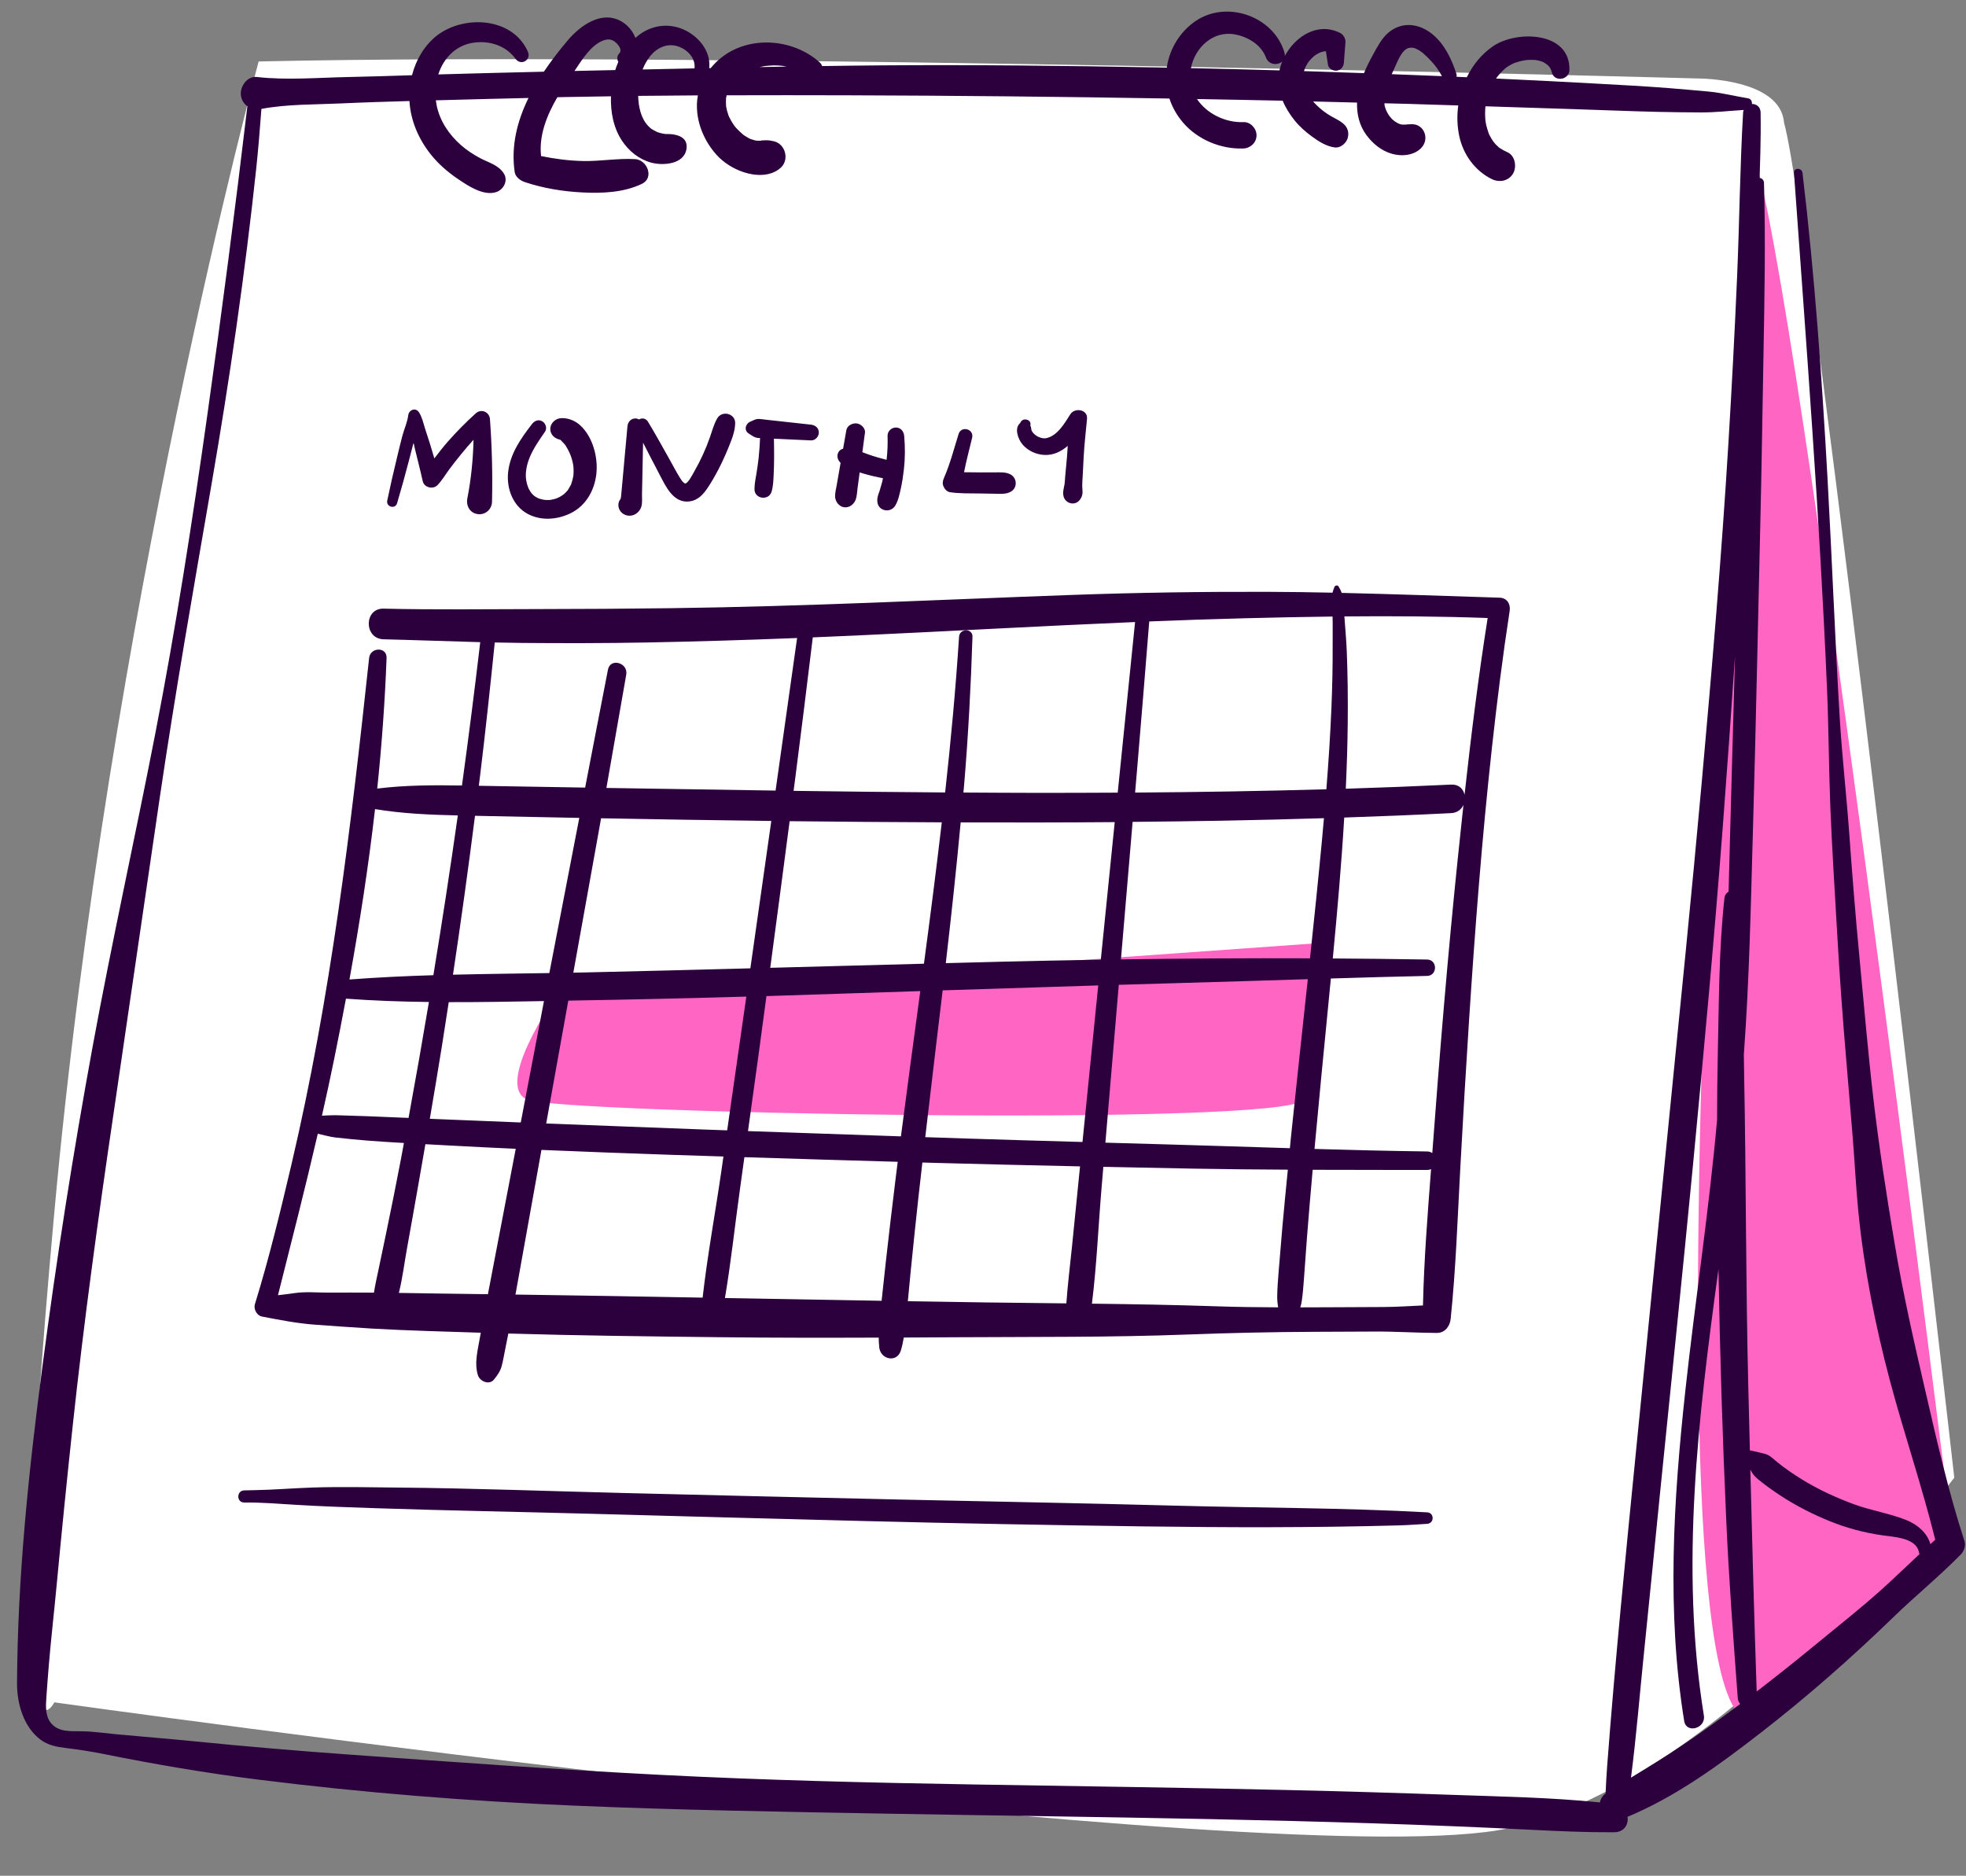 <?xml version="1.0" encoding="UTF-8" standalone="no"?><svg xmlns="http://www.w3.org/2000/svg" xmlns:xlink="http://www.w3.org/1999/xlink" fill="#2b003d" height="275.5" preserveAspectRatio="xMidYMid meet" version="1" viewBox="-2.5 -1.7 288.7 275.5" width="288.7" zoomAndPan="magnify"><rect x="-2.5" y="-1.7" width="288.7" height="275.5" fill="#808080" stroke="none"/><g id="change1_1"><path d="M246.98,9.829c0,0,12,0,12.5,6.5c4,14,25,199,25,199s-33.5,44.5-65.5,51.5s-213.5-18.5-213.5-18.5 s-8,16,0-72s30-169,30-169C100.98,5.829,246.98,9.829,246.98,9.829z M246.98,9.829c0,0,12,0,12.5,6.5 c4,14,25,199,25,199s-33.5,44.5-65.5,51.5s-213.5-18.5-213.5-18.5s-8,16,0-72s30-169,30-169 C100.98,5.829,246.98,9.829,246.98,9.829z" fill="#ffffff"/></g><g id="change2_1"><path d="M190.98,136.829c0,0,1,19-2,23s-109,2-114,0s4-15,4-15L190.98,136.829z M190.98,136.829 c0,0,1,19-2,23s-109,2-114,0s4-15,4-15L190.98,136.829z" fill="#ff66c4"/></g><g id="change3_1"><path d="M284.48,226.329c0,0-13,12-29.5,24.5c-18,4-0.541-230.644-0.541-230.644 C259.397,23.041,284.48,226.329,284.48,226.329z M284.48,226.329c0,0-13,12-29.5,24.5 c-18,4-0.541-230.644-0.541-230.644C259.397,23.041,284.48,226.329,284.48,226.329z" fill="#ff66c4"/></g><g id="change4_1"><path d="M217.721,86.084c-7.733-0.241-15.464-0.527-23.197-0.702c-0.102-0.291-0.241-0.574-0.449-0.927 c-0.161-0.274-0.526-0.183-0.628,0.082c-0.121,0.314-0.211,0.563-0.274,0.812c-3.158-0.066-6.316-0.114-9.475-0.124 c-9.61-0.031-19.22,0.113-28.824,0.457c-19.551,0.699-39.089,1.69-58.654,1.942 c-6.538,0.084-13.078,0.127-19.617,0.133c-7.584,0.008-15.197,0.118-22.778-0.063c-2.897-0.069-2.896,4.431,0,4.5 c4.736,0.113,9.464,0.298,14.197,0.422c-0.824,7.026-1.72,14.044-2.683,21.054 c-4.149-0.067-8.341-0.059-12.443,0.45c0.664-6.375,1.132-12.78,1.371-19.181c0.063-1.678-2.39-1.604-2.562,0 c-2.676,24.955-5.652,49.915-11.404,74.383c-1.614,6.865-3.282,13.779-5.366,20.519 c-0.223,0.721,0.265,1.675,1.035,1.823c2.656,0.51,5.236,1.02,7.935,1.207c2.769,0.192,5.54,0.409,8.31,0.567 c5.288,0.301,10.593,0.427,15.888,0.603c-0.024,0.142-0.052,0.282-0.075,0.424 c-0.309,1.918-0.93,3.92-0.35,5.809c0.281,0.916,1.682,1.521,2.377,0.627c0.502-0.646,0.899-1.17,1.115-1.966 c0.217-0.795,0.342-1.627,0.511-2.434c0.164-0.78,0.318-1.56,0.468-2.342c10.302,0.309,20.613,0.42,30.918,0.54 c7.823,0.091,15.647,0.091,23.47,0.061c0.005,0.494,0.027,0.987,0.085,1.477c0.204,1.73,2.589,2.272,3.161,0.428 c0.194-0.627,0.325-1.27,0.436-1.918c2.535-0.012,5.069-0.026,7.604-0.041c11.386-0.068,22.804,0.027,34.184-0.404 c6.198-0.234,12.374-0.371,18.577-0.395c2.945-0.012,5.889-0.025,8.834-0.039c3.024-0.015,6.035,0.188,9.055,0.206 c1.193,0.007,1.938-0.952,2.052-2.052c0.757-7.302,1.008-14.633,1.405-21.964 c0.393-7.257,0.816-14.512,1.288-21.764c0.875-13.451,1.904-26.892,3.38-40.292 c0.736-6.68,1.572-13.349,2.593-19.991C219.34,87.025,218.797,86.118,217.721,86.084z M193.182,88.855 c0.04,1.397,0.006,2.784,0.013,4.181c0.014,3.052-0.052,6.105-0.177,9.155c-0.165,4.015-0.429,8.027-0.746,12.034 c-9.359,0.268-18.722,0.418-28.085,0.483c0.125-1.478,0.252-2.956,0.377-4.435 c0.583-6.898,1.143-13.798,1.696-20.698c4.636-0.186,9.273-0.347,13.912-0.466 C184.506,88.997,188.844,88.907,193.182,88.855z M186.916,166.94c-3.22-0.099-6.439-0.201-9.659-0.303 c-5.811-0.184-11.622-0.346-17.434-0.509c0.392-4.632,0.784-9.264,1.178-13.895 c0.263-3.096,0.525-6.192,0.789-9.289c3.152-0.093,6.304-0.19,9.457-0.276c6.101-0.167,12.201-0.365,18.3-0.554 c-0.827,7.736-1.675,15.469-2.476,23.208C187.014,165.861,186.97,166.401,186.916,166.94z M69.149,188.385 c-4.358-0.056-8.717-0.115-13.075-0.19c0.534-2.169,0.81-4.438,1.202-6.591c0.589-3.229,1.151-6.463,1.724-9.696 c0.328-1.851,0.645-3.704,0.968-5.555c1.159,0.062,2.318,0.124,3.476,0.188c3.261,0.18,6.525,0.338,9.789,0.487 c-0.656,3.436-1.314,6.871-1.97,10.306C70.558,181.017,69.854,184.701,69.149,188.385z M66.962,162.879 c-2.115-0.092-4.23-0.174-6.345-0.256c0.605-3.533,1.196-7.069,1.764-10.608 c0.349-2.174,0.68-4.35,1.016-6.526c4.661,0.011,9.323-0.073,13.984-0.157 c-1.137,5.943-2.274,11.887-3.409,17.831C71.635,163.067,69.299,162.981,66.962,162.879z M44.778,162.161 c0.015-0.001,0.029-0.002,0.044-0.003c-0.022,0.001-0.028,0.002-0.044,0.003c0.644-2.848,1.264-5.703,1.845-8.569 c0.581-2.864,1.14-5.735,1.678-8.613c4.058,0.298,8.12,0.439,12.185,0.488 c-0.953,5.684-1.95,11.359-2.991,17.026c-1.166-0.047-2.333-0.091-3.499-0.145 c-1.699-0.078-3.396-0.14-5.096-0.186c-0.724-0.02-1.449-0.056-2.173-0.065 c-0.309-0.004-0.615,0.007-0.923,0.02c-0.167,0.007-0.335,0.01-0.501,0.021c-0.09,0.006-0.38,0.021-0.527,0.027 C44.777,162.164,44.777,162.163,44.778,162.161z M67.253,118.12c4.893,0.099,9.786,0.199,14.678,0.295 c0.212,0.004,0.424,0.007,0.635,0.011c-1.467,7.597-2.944,15.193-4.399,22.793 c-4.715,0.072-9.433,0.126-14.149,0.239C65.186,133.692,66.259,125.911,67.253,118.12z M133.178,139.845 c-7.523,0.198-15.047,0.4-22.57,0.601c0.96-7.177,1.91-14.355,2.846-21.535 c7.448,0.085,14.896,0.137,22.345,0.168C134.994,126.007,134.101,132.928,133.178,139.845z M138.572,119.088 c7.54,0.023,15.081,0.021,22.621-0.042c-0.681,6.736-1.365,13.471-2.043,20.207 c-4.893,0.081-9.787,0.179-14.683,0.3c-2.693,0.067-5.387,0.139-8.08,0.208 C137.186,132.878,137.93,125.989,138.572,119.088z M107.688,140.523c-8.011,0.212-16.023,0.419-24.035,0.597 c-0.653,0.015-1.307,0.025-1.961,0.037c1.24-6.895,2.478-13.79,3.72-20.685c0.119-0.662,0.233-1.326,0.351-1.988 c8.333,0.157,16.666,0.29,25,0.391C109.744,126.091,108.714,133.307,107.688,140.523z M78.177,160.702 c0.924-5.145,1.851-10.29,2.776-15.435c8.714-0.149,17.429-0.336,26.141-0.591 c-0.933,6.548-1.865,13.096-2.811,19.643c-1.202-0.044-2.403-0.083-3.604-0.128 c-7.657-0.287-15.315-0.575-22.971-0.877C77.864,162.443,78.021,161.572,78.177,160.702z M108.93,152.93 c0.38-2.776,0.746-5.555,1.12-8.332c0.127-0.004,0.255-0.006,0.382-0.01c7.403-0.234,14.806-0.479,22.208-0.723 c-0.957,7.114-1.927,14.225-2.841,21.337c-7.487-0.247-14.973-0.505-22.459-0.774 C107.871,160.595,108.405,156.763,108.93,152.93z M134.784,153.322c0.383-3.188,0.765-6.377,1.142-9.565 c7.615-0.25,15.229-0.494,22.845-0.725c-0.77,7.665-1.541,15.331-2.311,22.996 c-5.586-0.158-11.172-0.316-16.757-0.499c-2.111-0.069-4.222-0.14-6.333-0.21 C133.832,161.319,134.304,157.32,134.784,153.322z M189.869,139.053c-9.255-0.037-18.508,0.022-27.763,0.159 c0.572-6.733,1.144-13.466,1.715-20.2c4.367-0.043,8.733-0.092,13.099-0.172 c5-0.092,9.999-0.216,14.997-0.37c-0.095,1.069-0.187,2.138-0.288,3.207 C191.083,127.473,190.483,133.264,189.869,139.053z M164.182,89.662c-0.858,8.352-1.702,16.705-2.549,25.058 c-4.043,0.022-8.086,0.034-12.129,0.031c-3.51-0.003-7.02-0.028-10.53-0.048c0.036-0.42,0.081-0.84,0.116-1.26 c0.599-7.194,0.983-14.403,1.214-21.619c0.041-1.274-1.888-1.255-1.969,0c-0.493,7.637-1.205,15.257-2.042,22.867 c-7.419-0.051-14.838-0.132-22.257-0.235c0.082-0.633,0.166-1.265,0.248-1.898 c0.892-6.877,1.732-13.76,2.571-20.644c2.187-0.09,4.373-0.183,6.559-0.284 C137.005,91.005,150.589,90.231,164.182,89.662z M68.002,112.206c0.792-6.507,1.485-13.023,2.152-19.543 c1.347,0.029,2.694,0.057,4.042,0.068c6.042,0.052,12.082,0.048,18.123-0.064 c7.413-0.137,14.824-0.367,22.233-0.66c-1.053,7.47-2.107,14.94-3.161,22.41 c-8.281-0.119-16.561-0.252-24.842-0.388c0.977-5.547,1.94-11.095,2.912-16.643 c0.305-1.742-2.336-2.507-2.682-0.739c-1.13,5.774-2.234,11.553-3.352,17.33c-4.986-0.083-9.973-0.168-14.959-0.254 c-0.218-0.004-0.438-0.008-0.657-0.012C67.873,113.209,67.941,112.708,68.002,112.206z M64.73,118.067 c-1.11,7.834-2.309,15.656-3.589,23.465c-4.113,0.125-8.222,0.32-12.325,0.63 c1.505-8.304,2.798-16.655,3.756-25.026C56.555,117.802,60.68,117.974,64.73,118.067z M45.596,188.149 c-1.581,0.002-3.265-0.16-4.828,0.072c-0.813,0.121-1.63,0.22-2.449,0.313 c1.995-7.9,4.01-15.783,5.848-23.715c0.865,0.19,1.893,0.472,2.56,0.546 c1.558,0.173,3.123,0.331,4.685,0.454c1.798,0.141,3.6,0.251,5.402,0.355c-0.154,0.821-0.3,1.643-0.455,2.463 c-0.701,3.702-1.453,7.394-2.217,11.084c-0.365,1.765-0.735,3.528-1.109,5.291c-0.221,1.04-0.455,2.088-0.619,3.143 C50.142,188.139,47.87,188.146,45.596,188.149z M73.195,188.438c0.442-2.458,0.883-4.916,1.325-7.374 c0.83-4.624,1.661-9.247,2.491-13.871c6.352,0.271,12.707,0.504,19.059,0.721 c2.554,0.087,5.109,0.164,7.664,0.247c-0.107,0.736-0.209,1.473-0.316,2.209 c-0.892,6.152-2.037,12.331-2.74,18.519c-9.09-0.164-18.18-0.323-27.271-0.448 C73.337,188.439,73.266,188.439,73.195,188.438z M103.954,188.946c0.887-5.227,1.446-10.54,2.178-15.779 c0.228-1.636,0.451-3.272,0.679-4.908c7.505,0.24,15.01,0.468,22.516,0.679c-0.104,0.829-0.21,1.657-0.311,2.486 c-0.5,4.066-0.981,8.133-1.436,12.204c-0.213,1.907-0.419,3.815-0.619,5.724 C119.291,189.223,111.622,189.085,103.954,188.946z M130.812,189.413c0.139-1.45,0.273-2.901,0.416-4.351 c0.358-3.62,0.738-7.238,1.134-10.854c0.189-1.722,0.39-3.443,0.585-5.165c0.619,0.017,1.238,0.037,1.857,0.054 c7.098,0.194,14.197,0.36,21.296,0.513c-0.017,0.166-0.033,0.331-0.05,0.497 c-0.376,3.739-0.748,7.479-1.125,11.218c-0.282,2.797-0.641,5.6-0.835,8.408 c-3.99-0.045-7.981-0.086-11.97-0.141C138.35,189.538,134.581,189.474,130.812,189.413z M157.844,189.775 c0.704-5.615,0.937-11.335,1.412-16.956c0.088-1.047,0.178-2.094,0.266-3.142 c4.45,0.092,8.9,0.186,13.351,0.268c4.581,0.084,9.161,0.124,13.742,0.149 c-0.273,2.796-0.555,5.59-0.801,8.388c-0.198,2.244-0.386,4.489-0.562,6.735 c-0.089,1.136-0.177,2.266-0.198,3.406c-0.011,0.588,0.047,1.143,0.14,1.691 c-3.011-0.011-6.021-0.048-9.033-0.151C170.057,189.954,163.951,189.852,157.844,189.775z M192.702,190.304 c-1.42,0.006-2.838,0.012-4.257,0.014c0.092-0.312,0.173-0.629,0.22-0.962c0.148-1.052,0.238-2.109,0.311-3.168 c0.138-2.011,0.284-4.022,0.44-6.031c0.258-3.35,0.55-6.698,0.847-10.045c4.577,0.015,9.155,0.018,13.733,0.025 c1.023,0.002,2.046,0.002,3.069,0c0.223-0,0.417-0.045,0.583-0.122 c-0.51,6.668-1.038,13.339-1.189,20.022c-1.931,0.087-3.859,0.221-5.795,0.23 C198.01,190.281,195.356,190.293,192.702,190.304z M211.545,124.632c-1.462,14.166-2.63,28.362-3.684,42.564 c-0.011,0.153-0.023,0.306-0.035,0.459c-0.2-0.141-0.452-0.232-0.762-0.236 c-5.513-0.071-11.024-0.209-16.534-0.37c0.657-7.184,1.361-14.364,2.063-21.544c0.114-1.163,0.227-2.327,0.34-3.491 c4.709-0.142,9.419-0.276,14.13-0.378c1.547-0.033,1.551-2.379,0-2.406c-4.617-0.081-9.232-0.126-13.847-0.157 c0.66-6.891,1.268-13.789,1.679-20.697c5.239-0.176,10.476-0.387,15.711-0.651c0.906-0.046,1.5-0.556,1.796-1.204 C212.11,119.223,211.824,121.927,211.545,124.632z M212.565,115.027c-0.182-0.842-0.829-1.544-1.958-1.49 c-5.159,0.246-10.32,0.446-15.483,0.608c0.15-3.23,0.254-6.462,0.286-9.698 c0.035-3.505-0.002-7.011-0.142-10.513c-0.066-1.661-0.226-3.314-0.339-4.973 c-0.003-0.042-0.007-0.083-0.009-0.124c7.015-0.067,14.031-0.017,21.039,0.233 C214.596,97.69,213.521,106.351,212.565,115.027z M285.964,224.605c-2.334-7.16-4.019-14.593-5.713-21.927 c-1.661-7.185-3.307-14.401-4.523-21.677c-1.211-7.244-2.339-14.461-3.178-21.761 c-0.779-6.769-1.35-13.565-1.997-20.347c-0.577-6.047-1.06-12.101-1.496-18.16 c-0.413-5.728-1.071-11.438-1.411-17.17c-0.686-11.568-1.125-23.149-1.766-34.719 c-0.835-15.07-1.907-30.159-3.688-45.147c-0.093-0.779-1.308-0.816-1.25,0c1.81,25.263,3.774,50.515,4.851,75.826 c0.247,5.805,0.257,11.615,0.49,17.419c0.24,5.964,0.632,11.922,0.967,17.881 c0.372,6.641,0.858,13.27,1.428,19.897c0.303,3.524,0.589,7.048,0.882,10.573c0.307,3.697,0.474,7.42,0.845,11.108 c0.838,8.332,2.481,16.627,4.634,24.715c2.079,7.806,4.705,15.491,6.646,23.332 c-0.239,0.212-0.478,0.424-0.714,0.638c-0.469-1.66-1.921-2.883-3.522-3.525c-2.506-1.006-5.223-1.399-7.76-2.345 c-2.681-1-5.252-2.179-7.686-3.693c-1.197-0.745-2.364-1.548-3.466-2.429 c-0.542-0.433-1.099-1.04-1.781-1.238c-0.69-0.201-1.43-0.333-2.137-0.512 c-0.052-0.013-0.104-0.017-0.156-0.017c-0.078-3.136-0.155-6.273-0.233-9.409 c-0.377-15.271-0.313-30.544-0.609-45.814c-0.019-0.975-0.031-1.951-0.042-2.927 c0.815-11.053,1.026-22.156,1.342-33.228c0.425-14.879,0.719-29.762,1.073-44.643 c0.198-8.312,0.317-16.627,0.468-24.94c0.152-8.394,0.319-16.796,0.075-25.189 c-0.013-0.457-0.31-0.695-0.643-0.747c0.033-1.213,0.078-2.426,0.107-3.64c0.048-1.998,0.072-3.987,0.037-5.985 c-0.015-0.84-0.646-1.246-1.279-1.233c0.05-0.381-0.119-0.764-0.606-0.841c-1.902-0.302-3.768-0.8-5.685-0.977 c-1.961-0.181-3.922-0.354-5.886-0.511c-3.695-0.295-7.399-0.475-11.1-0.685 c-4.764-0.27-9.529-0.503-14.294-0.721c0.041-0.06,0.278-0.374,0.287-0.396 c0.14-0.17,0.284-0.336,0.436-0.495c0.167-0.175,0.341-0.344,0.521-0.505c0.068-0.06,0.137-0.119,0.206-0.177 c0.019-0.016,0.027-0.023,0.038-0.033c0.003-0.002,0.003-0.002,0.007-0.005c0.319-0.229,0.902-0.552,1.093-0.634 c0.128-0.055,0.751-0.254,1.07-0.328c0.206-0.048,0.412-0.088,0.621-0.121c0.363-0.059,0.143-0.018,0.063-0.009 c0.148-0.015,0.297-0.028,0.446-0.035c0.263-0.013,0.526-0.015,0.789-0c0.086,0.005,0.171,0.012,0.257,0.019 c0.03,0.003,0.043,0.003,0.05,0.003c0.02,0.004,0.046,0.01,0.084,0.017c0.215,0.043,0.428,0.092,0.636,0.157 c0.079,0.025,0.159,0.053,0.238,0.083c0.041,0.019,0.12,0.056,0.164,0.083c0.633,0.38,0.988,0.665,1.19,1.477 c0.364,1.463,2.539,1.11,2.578-0.349c0.154-5.677-7.742-5.875-11.213-3.501c-1.677,1.147-2.969,2.746-3.854,4.558 c-0.502-0.022-1.004-0.046-1.507-0.067c0.025-0.14,0.026-0.289-0.026-0.449c-0.692-2.133-1.736-4.344-3.501-5.791 c-1.947-1.597-4.497-1.946-6.502-0.223c-1.015,0.872-1.652,2.154-2.287,3.309c-0.466,0.847-0.903,1.72-1.275,2.617 c-2.937-0.106-5.874-0.206-8.811-0.298c0.036-0.122,0.075-0.243,0.118-0.361c0.015-0.021,0.141-0.312,0.142-0.313 c0.084-0.163,0.175-0.322,0.273-0.476c0.198-0.312,0.245-0.381,0.576-0.715c0.126-0.127,0.256-0.25,0.394-0.364 c0.014-0.012,0.012-0.01,0.021-0.018c0.089-0.064,0.181-0.125,0.274-0.183c0.306-0.191,0.547-0.305,0.681-0.348 c0.133-0.043,0.268-0.076,0.404-0.107c0.034-0,0.269-0.037,0.317-0.037c0.005-0,0.009,0,0.014,0 c0.102,0.666,0.205,1.332,0.31,1.997c0.091,0.575,0.778,0.93,1.303,0.851c0.611-0.092,0.982-0.561,1.03-1.166 c0.08-1.009,0.164-2.018,0.231-3.027c0.033-0.506-0.31-1.098-0.761-1.327c-3.257-1.655-6.562,0.438-8.138,3.364 c0.007-0.158-0.006-0.327-0.061-0.511c-1.576-5.284-8.374-7.71-12.972-4.662 c-2.302,1.526-3.874,4.065-4.289,6.792c-0.005,0.034-0.005,0.068-0.01,0.102c-0.397-0.008-0.794-0.019-1.191-0.026 c-13.609-0.255-27.221-0.412-40.833-0.307c-2.866,0.022-5.732,0.061-8.598,0.102 c-0.057-0.185-0.159-0.363-0.328-0.516c-3.752-3.398-9.898-4.013-14.088-1.014 c-0.739,0.529-1.385,1.147-1.942,1.827c-0.074,0.002-0.149,0.003-0.223,0.005c0.211-1.902-0.813-3.695-2.433-4.895 c-2.168-1.606-4.938-1.786-7.26-0.395c-0.413,0.247-0.787,0.541-1.144,0.853c-0.366-0.974-1.09-1.863-2.021-2.406 c-2.919-1.703-6.064,0.578-7.924,2.78c-1.215,1.439-2.411,2.974-3.496,4.588 c-5.168,0.12-10.335,0.251-15.502,0.4c0.786-2.445,2.657-4.421,5.494-4.703 c2.243-0.223,4.485,0.546,5.846,2.406c0.801,1.094,2.356,0.179,1.808-1.057 c-2.341-5.281-9.975-5.445-13.843-1.944c-1.571,1.421-2.63,3.357-3.164,5.416 c-3.16,0.101-6.32,0.206-9.48,0.269c-4.404,0.087-8.918,0.487-13.298-0.009 c-1.45-0.164-2.52,1.436-2.348,2.708c0.096,0.706,0.455,1.24,0.951,1.588 c-1.782,15.083-3.743,30.148-5.859,45.187c-2.21,15.703-4.63,31.337-7.656,46.904 c-2.984,15.354-6.384,30.624-9.207,46.008c-2.866,15.618-5.324,31.312-7.385,47.055 c-2.017,15.408-3.644,30.918-3.719,46.474c-0.014,2.956,0.94,6.337,3.372,8.222c1.161,0.9,2.446,1.113,3.865,1.29 c1.847,0.231,3.644,0.501,5.471,0.869c7.55,1.524,15.12,2.812,22.765,3.771 c15.384,1.93,30.794,3.151,46.283,3.813c15.373,0.657,30.774,0.91,46.159,1.184 c31.538,0.561,63.108,0.78,94.616,2.374c4.008,0.203,7.979,0.376,11.993,0.354c1.51-0.008,2.136-1.172,1.968-2.268 c7.167-2.981,13.65-7.748,19.733-12.477c6.763-5.258,13.185-10.913,19.334-16.872 c3.231-3.131,6.723-5.971,9.876-9.181C285.932,226.101,286.19,225.299,285.964,224.605z M202.167,8.536 c0.454-0.947,0.917-2.355,1.779-2.995c0.016-0.012,0.345-0.196,0.459-0.241c-0.276,0.108,0.234,0.018,0.22-0.007 c0.244-0.002,0.504,0.032,0.715,0.119c0.923,0.382,1.643,1.148,2.319,1.855c0.644,0.674,1.15,1.408,1.585,2.216 c-2.459-0.102-4.918-0.196-7.378-0.289C201.964,8.973,202.063,8.753,202.167,8.536z M178.858,3.356 c1.89,0.357,3.825,1.493,4.542,3.389c0.418,1.106,1.713,1.187,2.378,0.597c-0.172,0.423-0.297,0.858-0.391,1.296 c-4.334-0.127-8.669-0.237-13.005-0.331C172.972,5.276,175.649,2.749,178.858,3.356z M109.093,8.142 c0.224-0.052,0.45-0.093,0.676-0.132c0.351-0.062,0.129-0.017,0.052-0.008c0.173-0.019,0.347-0.032,0.52-0.049 c0.931-0.093,1.83-0.05,2.698,0.129c-1.329,0.023-2.659,0.047-3.988,0.072 C109.066,8.15,109.079,8.145,109.093,8.142z M92.974,6.541c0.967-1.202,2.44-1.928,4.01-1.451 c1.447,0.44,2.692,1.755,2.5,3.255c-2.541,0.054-5.083,0.107-7.624,0.161C92.115,7.856,92.524,7.1,92.974,6.541 z M86.064,4.255c0.711-0.272,1.321-0.219,1.88,0.306c0.427,0.402,0.968,1.086,0.477,1.601 c-0.344,0.361-0.326,0.849-0.125,1.232c-0.169,0.392-0.323,0.791-0.449,1.198 c-0.871,0.018-1.742,0.038-2.614,0.055c-1.124,0.023-2.248,0.052-3.372,0.076 C82.949,7.123,84.22,4.96,86.064,4.255z M210.595,261.912c-7.903-0.279-15.806-0.513-23.712-0.697 c-15.459-0.359-30.922-0.563-46.383-0.823c-15.434-0.26-30.869-0.63-46.286-1.426 c-15.153-0.782-30.275-1.876-45.407-2.963c-7.625-0.548-15.244-1.193-22.85-1.956 c-3.802-0.382-7.608-0.672-11.412-1.034c-1.655-0.157-3.321-0.404-4.984-0.435c-1.663-0.032-3.518,0.194-4.654-1.308 c-0.74-0.978-0.689-2.375-0.607-3.537c0.115-1.627,0.233-3.253,0.37-4.878c0.33-3.909,0.78-7.806,1.147-11.712 c0.731-7.788,1.515-15.575,2.351-23.352c1.648-15.33,3.745-30.609,5.996-45.861 c2.294-15.547,4.526-31.099,6.821-46.646c2.268-15.365,4.951-30.635,7.591-45.938 c2.654-15.386,4.899-30.807,6.554-46.334c0.309-2.9,0.538-5.808,0.757-8.717 c3.799-0.714,7.802-0.625,11.66-0.804c3.358-0.156,6.718-0.256,10.079-0.354 c0.171,2.884,1.332,5.569,3.132,7.838c1.113,1.402,2.473,2.58,3.95,3.585c1.506,1.024,3.772,2.553,5.648,1.957 c1.101-0.349,1.806-1.699,1.121-2.754c-0.809-1.244-2.184-1.556-3.427-2.216c-1.042-0.554-2.038-1.198-2.918-1.986 c-1.734-1.553-3.037-3.49-3.512-5.791c-0.05-0.243-0.088-0.489-0.118-0.736c4.536-0.128,9.073-0.24,13.609-0.345 c-1.658,3.384-2.589,7.037-2.031,10.874c0.106,0.732,0.837,1.263,1.478,1.478c2.733,0.917,5.667,1.392,8.544,1.528 c2.911,0.137,5.986,0.007,8.647-1.257c1.873-0.89,0.79-3.541-0.986-3.64c-2.551-0.141-5.099,0.332-7.662,0.278 c-2.091-0.043-4.116-0.316-6.147-0.725c-0.333-3.025,0.834-5.965,2.39-8.644c0.279-0.006,0.558-0.015,0.837-0.021 c2.346-0.05,4.693-0.081,7.039-0.116c-0.076,2.285,0.363,4.628,1.607,6.507c1.023,1.546,2.499,2.744,4.306,3.237 c1.71,0.467,4.83,0.261,5.175-2.009c0.106-0.698-0.077-1.32-0.697-1.712c-0.498-0.315-1.155-0.442-1.733-0.472 c-0.224-0.011-0.448,0-0.673-0.012c-0.001-0-0.001,0-0.002-0c-0.139-0.02-0.278-0.041-0.415-0.068 c-0.262-0.053-0.521-0.124-0.771-0.217c-0.104-0.05-0.208-0.105-0.31-0.159c-0.569-0.302-0.636-0.337-1.038-0.758 c-1.033-1.083-1.413-2.765-1.455-4.398c2.922-0.034,5.845-0.057,8.768-0.073c-0.072,0.403-0.123,0.812-0.137,1.234 c-0.088,2.754,1.057,5.482,2.889,7.507c1.067,1.18,2.514,2.062,4.019,2.555c1.766,0.579,4.016,0.634,5.437-0.708 c1.241-1.173,0.643-3.431-1.014-3.839c-0.367-0.09-0.744-0.158-1.123-0.158c-0.224-0-1.191,0.032-0.697,0.07 c-0.025-0.001-0.048-0.002-0.065-0.001c-0.224,0.004-0.443,0.003-0.667-0.005c-0.007-0.001-0.013-0.001-0.02-0.001 c-0.019-0.003-0.031-0.006-0.055-0.01c-0.081-0.016-0.162-0.035-0.242-0.055 c-0.204-0.051-0.402-0.136-0.605-0.186c-0.091-0.046-0.186-0.088-0.274-0.136c-0.198-0.106-0.391-0.222-0.579-0.346 c-0.071-0.047-0.139-0.096-0.208-0.145c-0.017-0.015-0.026-0.021-0.047-0.04c-0.367-0.328-0.729-0.657-1.054-1.028 c-0.059-0.067-0.115-0.136-0.172-0.204c-0.002-0.003-0.002-0.004-0.004-0.006 c-0.165-0.243-0.329-0.485-0.476-0.739c-0.117-0.203-0.219-0.412-0.326-0.62c-0.009-0.017-0.013-0.025-0.02-0.039 c-0.03-0.078-0.06-0.155-0.088-0.234c-0.078-0.219-0.146-0.442-0.205-0.667c-0.032-0.124-0.108-0.584-0.125-0.618 c-0.029-0.402-0.029-0.799-0.004-1.203c0.001-0.01,0-0.012,0.001-0.021c0.004-0.008,0.005-0.009,0.009-0.02 c0.039-0.105,0.047-0.228,0.074-0.338c0.001-0.005,0.003-0.009,0.004-0.013c5.92-0.019,11.841-0.016,17.762,0.001 c15.755,0.045,31.507,0.207,47.257,0.474c0.419,1.278,1.091,2.48,2.02,3.556 c2.161,2.503,5.547,3.897,8.834,3.783c1.046-0.036,1.938-0.864,1.938-1.938c0-1.017-0.887-1.98-1.938-1.938 c-2.596,0.105-5.362-1.218-6.807-3.389c4.195,0.077,8.39,0.151,12.584,0.245 c0.435,1.051,1.058,2.033,1.761,2.904c0.717,0.889,1.577,1.648,2.496,2.324c1.026,0.754,2.163,1.492,3.441,1.642 c0.746,0.088,1.528-0.562,1.785-1.201c0.291-0.722,0.163-1.569-0.404-2.134c-0.676-0.673-1.666-1.026-2.455-1.558 c-0.168-0.113-0.333-0.229-0.498-0.347c0.001,0.001-0.224-0.17-0.289-0.217c-0.295-0.238-0.581-0.489-0.851-0.755 c-0.214-0.21-0.377-0.382-0.525-0.546c2.153,0.051,4.307,0.107,6.46,0.163c-0.05,1.694,0.34,3.378,1.375,4.769 c0.923,1.24,2.119,2.242,3.612,2.714c1.477,0.467,3.422,0.332,4.512-0.894c1.135-1.277,0.383-3.392-1.414-3.414 c-0.178-0.002-1.392,0.058-0.709,0.055c-0.238,0.001-0.481-0.007-0.72,0.005c-0.026-0.002-0.037-0.002-0.058-0.004 c-0.078-0.017-0.157-0.033-0.234-0.055c-0.089-0.025-0.176-0.057-0.263-0.088 c-0.02-0.009-0.031-0.015-0.057-0.026c-0.177-0.103-0.351-0.205-0.523-0.313 c-0.017-0.029-0.366-0.303-0.42-0.359c-0.053-0.053-0.339-0.422-0.355-0.422c-0.122-0.185-0.241-0.37-0.342-0.568 c-0.06-0.117-0.115-0.235-0.166-0.356c0.08,0.214,0.076,0.204-0.012-0.03c-0.038-0.12-0.168-0.518-0.168-0.522 c-0.022-0.124-0.032-0.256-0.039-0.388c1.198,0.033,2.397,0.056,3.596,0.091c2.416,0.07,4.831,0.15,7.246,0.227 c-0.203,1.501-0.162,3.031,0.147,4.494c0.567,2.687,2.299,5.104,4.783,6.324c1.105,0.543,2.468,0.298,3.121-0.818 c0.568-0.971,0.314-2.62-0.818-3.121c-0.408-0.18-0.786-0.394-1.16-0.637c-0.043-0.028-0.07-0.044-0.095-0.059 c-0.012-0.015-0.028-0.032-0.057-0.061c-0.159-0.159-0.33-0.305-0.483-0.47 c-0.116-0.125-0.452-0.598-0.184-0.201c-0.11-0.163-0.224-0.322-0.327-0.489c-0.103-0.167-0.201-0.338-0.291-0.513 c-0.052-0.101-0.098-0.203-0.149-0.304c-0.003-0.006-0.004-0.007-0.006-0.013c-0.003-0.009-0.003-0.011-0.007-0.024 c-0.135-0.414-0.275-0.82-0.369-1.246c-0.04-0.181-0.072-0.364-0.102-0.547 c-0.012-0.13-0.026-0.26-0.035-0.391c-0.03-0.45-0.035-0.902-0.009-1.353c0.005-0.083,0.03-0.341,0.039-0.446 c4.328,0.142,8.655,0.286,12.983,0.419c4.085,0.126,8.169,0.301,12.254,0.399c2.119,0.051,4.239,0.069,6.358,0.082 c2.129,0.013,4.211-0.23,6.33-0.364c-0.038,0.115-0.083,0.224-0.091,0.361 c-0.465,8.031-0.534,16.093-0.882,24.131c-0.354,8.19-0.787,16.376-1.283,24.558 c-1.004,16.558-2.418,33.079-3.902,49.6c-1.486,16.547-3.17,33.083-4.815,49.615 c-1.617,16.245-3.238,32.49-4.847,48.735c-1.527,15.418-3.071,30.834-4.238,46.284 c-0.101,1.331-0.172,2.657-0.225,3.986c-0.464,0.336-0.736,0.805-0.841,1.312 C225.19,262.288,217.88,262.169,210.595,261.912z M94.019,17.696c-0.002-0.001-0.003-0.001-0.005-0.001 C93.769,17.604,93.97,17.674,94.019,17.696z M106.655,18.092C106.781,18.184,106.788,18.205,106.655,18.092 L106.655,18.092z M237.004,259.398c0.79-6.094,1.278-12.243,1.908-18.346c0.807-7.807,1.568-15.619,2.355-23.429 c1.628-16.169,3.319-32.332,4.869-48.508c1.588-16.579,3.113-33.159,4.376-49.766 c0.625-8.218,1.211-16.438,1.766-24.66c-0.186,6.758-0.366,13.516-0.559,20.273 c-0.137,4.769-0.254,9.537-0.386,14.303c-0.307,0.174-0.555,0.478-0.606,0.944 c-0.831,7.574-0.798,15.295-0.976,22.908c-0.075,3.216-0.1,6.432-0.104,9.649 c-1.181,13.313-3.218,26.524-4.664,39.812c-1.753,16.11-2.759,32.417-0.168,48.495 c0.306,1.901,3.198,1.094,2.893-0.797c-3.524-21.86-0.822-43.779,2.143-65.572 c0.211,12.381,0.591,24.758,1.152,37.128c0.391,8.636,1.04,17.25,1.68,25.87 c0.027,0.361,0.164,0.647,0.359,0.864c-2.776,2.08-5.586,4.114-8.466,6.053 C242.098,256.284,239.55,257.839,237.004,259.398z M273.976,231.605c-3.05,2.759-6.315,5.324-9.489,7.941 c-2.968,2.446-5.974,4.848-9.024,7.191c-0.367-10.856-0.658-21.717-0.931-32.578 c0.255,0.492,0.578,0.945,1.038,1.327c1.064,0.884,2.203,1.698,3.358,2.458c2.304,1.514,4.76,2.76,7.314,3.795 c2.464,0.999,5.075,1.69,7.708,2.063c1.733,0.245,4.979,0.372,5.343,2.511c0.015,0.091,0.055,0.16,0.092,0.232 C277.583,228.23,275.809,229.948,273.976,231.605z M207.065,220.423c-12.232-0.674-24.512-0.646-36.759-0.976 c-13.688-0.369-27.382-0.611-41.072-0.912c-13.357-0.294-26.712-0.621-40.068-0.948 c-11.072-0.271-22.148-0.702-33.223-0.802c-4.131-0.037-8.27-0.137-12.399-0.009 c-2.9,0.089-5.783,0.342-8.679,0.39c-0.503,0.008-1.006,0.019-1.508,0.033c-1.143,0.032-1.15,1.793,0,1.781 c2.571-0.026,5.081,0.187,7.641,0.342c3.844,0.232,7.685,0.362,11.534,0.49c10.666,0.356,21.336,0.54,32.004,0.829 c13.178,0.357,26.355,0.718,39.533,1.051c13.741,0.347,27.482,0.61,41.225,0.795 c12.524,0.168,25.076,0.2,37.597-0.146c1.392-0.038,2.782-0.143,4.172-0.229 C208.147,222.044,208.153,220.483,207.065,220.423z M55.812,72.208c0.615-2.099,1.207-4.198,1.753-6.317 c0.221-0.857,0.449-1.713,0.663-2.572c0.061,0.273,0.118,0.548,0.182,0.82c0.381,1.61,0.812,3.211,1.166,4.828 c0.209,0.956,1.526,1.264,2.18,0.575c0.667-0.703,1.168-1.56,1.743-2.338c0.558-0.755,1.145-1.487,1.735-2.217 c0.58-0.717,1.182-1.414,1.8-2.098c-0.058,2.893-0.355,5.792-0.906,8.619c-0.211,1.086,0.375,2.144,1.533,2.301 c1.107,0.15,2.062-0.695,2.089-1.811c0.098-4.056-0.009-8.08-0.3-12.126c-0.076-1.065-1.274-1.597-2.083-0.863 c-1.447,1.311-2.823,2.697-4.111,4.164c-0.643,0.732-1.244,1.501-1.835,2.276 c-0.045,0.06-0.093,0.12-0.14,0.18c-0.208-0.703-0.413-1.407-0.629-2.108 c-0.231-0.75-0.481-1.494-0.724-2.24c-0.259-0.797-0.441-1.71-0.897-2.418 c-0.49-0.759-1.479-0.382-1.582,0.429c-0.13,1.021-0.609,2.065-0.874,3.061c-0.281,1.056-0.524,2.123-0.785,3.184 c-0.514,2.084-0.977,4.173-1.422,6.272C54.166,72.749,55.539,73.141,55.812,72.208z M78.369,61.735 c-0-0.001-0-0.001-0-0.002C78.356,61.703,78.356,61.702,78.369,61.735z M78.586,62.171 c-0.006-0.009-0.014-0.017-0.02-0.026C78.599,62.199,78.602,62.201,78.586,62.171z M78.427,61.874 c0.017,0.042,0.035,0.083,0.052,0.125c0.003,0.006,0.004,0.007,0.007,0.012c-0.019-0.045-0.036-0.086-0.051-0.121 C78.432,61.885,78.43,61.88,78.427,61.874z M78.513,62.076c0.015,0.026,0.036,0.045,0.053,0.069 c-0.017-0.028-0.043-0.072-0.08-0.133C78.496,62.035,78.502,62.049,78.513,62.076z M74.984,73.774 c1.939,1.045,4.3,0.867,6.243-0.061c2.288-1.092,3.571-3.353,3.845-5.81c0.271-2.421-0.521-5.451-2.373-7.135 c-0.522-0.475-1.193-0.836-1.888-0.976c-0.402-0.081-0.878-0.125-1.28-0.014c-0.662,0.182-1.24,0.83-1.223,1.537 c0.003,0.138,0.025,0.283,0.061,0.417c0.011,0.026,0.034,0.081,0.066,0.158c0.053,0.101,0.125,0.231,0.151,0.281 c0.259,0.368,0.653,0.585,1.081,0.692c0.039,0.01,0.063,0.014,0.083,0.016c0.015,0.014,0.03,0.028,0.059,0.05 c0.038,0.03,0.061,0.047,0.082,0.062c0.016,0.019,0.03,0.036,0.059,0.067c0.157,0.171,0.325,0.329,0.478,0.503 c0.037,0.059,0.153,0.223,0.168,0.246c0.057,0.091,0.112,0.183,0.166,0.277c0.134,0.234,0.254,0.476,0.37,0.72 c0.011,0.024,0.107,0.249,0.126,0.287c0.043,0.113,0.086,0.225,0.123,0.339c0.085,0.256,0.158,0.517,0.217,0.78 c0.028,0.126,0.051,0.252,0.074,0.379c0.009,0.058,0.024,0.157,0.028,0.198c0.024,0.266,0.034,0.532,0.03,0.8 c-0.002,0.132-0.008,0.265-0.017,0.397c-0.005,0.073-0.013,0.145-0.021,0.218 c-0.002,0.012-0.003,0.01-0.009,0.046c-0.051,0.258-0.108,0.514-0.182,0.767c-0.037,0.126-0.08,0.249-0.121,0.373 c-0.016,0.048-0.025,0.078-0.032,0.103c-0.014,0.023-0.03,0.051-0.055,0.097c-0.122,0.228-0.253,0.446-0.386,0.667 c-0.007,0.011-0.02,0.029-0.033,0.047c-0.104,0.124-0.212,0.245-0.327,0.359c-0.063,0.062-0.128,0.123-0.195,0.182 c-0.015,0.013-0.141,0.108-0.184,0.143c-0.164,0.113-0.33,0.221-0.507,0.314c-0.379,0.199-0.585,0.275-1.173,0.395 c-0.06,0.012-0.121,0.023-0.183,0.033c-0.024-0.006-0.335,0.014-0.374,0.014c-0.088,0.001-0.176-0.001-0.264-0.005 c-0.043-0.002-0.323-0.04-0.363-0.04c-0.207-0.043-0.409-0.094-0.612-0.155 c-0.029-0.009-0.101-0.038-0.144-0.056c-0.117-0.056-0.233-0.115-0.344-0.182 c-0.071-0.043-0.14-0.089-0.208-0.137c-0.019-0.02-0.16-0.134-0.187-0.159 c-0.224-0.212-0.299-0.298-0.449-0.537c-0.312-0.497-0.459-0.941-0.578-1.572c-0.195-1.04,0.043-2.306,0.495-3.405 c0.559-1.359,1.432-2.587,2.259-3.792c0.339-0.494,0.092-1.231-0.398-1.518c-0.572-0.335-1.151-0.078-1.518,0.398 c-1.632,2.121-3.21,4.341-3.504,7.078C71.863,70.031,72.8,72.597,74.984,73.774z M78.369,61.735 c0.002,0.009,0.002,0.019,0.004,0.028c0.004,0.015,0.027,0.059,0.054,0.111c-0.002-0.006-0.005-0.011-0.007-0.017 C78.395,61.797,78.379,61.76,78.369,61.735z M89.674,74.027c0.885,0.146,1.744-0.454,2.001-1.303 c0.177-0.587,0.088-1.247,0.1-1.85c0.014-0.686,0.029-1.371,0.043-2.057c0.038-1.834,0.077-3.668,0.115-5.503 c0.797,1.571,1.612,3.134,2.427,4.696c0.904,1.734,2.037,4.254,4.42,3.932c1.177-0.159,1.953-0.983,2.589-1.92 c0.613-0.903,1.155-1.863,1.658-2.831c0.54-1.037,1.018-2.103,1.458-3.185c0.461-1.133,0.956-2.333,0.973-3.568 c0.019-1.41-1.916-1.893-2.62-0.71c-0.516,0.868-0.767,1.883-1.101,2.832c-0.3,0.854-0.635,1.693-1.014,2.515 c-0.403,0.874-0.844,1.731-1.322,2.567c-0.319,0.557-0.739,1.393-1.177,1.651c-0.02,0.012-0.104,0.049-0.246-0.044 c-0.269-0.176-0.473-0.521-0.638-0.784c-0.527-0.844-0.986-1.737-1.473-2.605c-1.052-1.875-2.091-3.756-3.2-5.598 c-0.337-0.56-0.907-0.598-1.329-0.355c-0.163-0.086-0.339-0.148-0.528-0.148c-0.682,0-1.114,0.539-1.172,1.172 c-0.18,1.981-0.36,3.962-0.54,5.943c-0.09,0.991-0.18,1.981-0.27,2.971c-0.042,0.457-0.076,0.915-0.125,1.371 c0.003-0.026-0.037,0.203-0.058,0.345c-0.202,0.237-0.33,0.542-0.339,0.877 C88.285,73.252,88.899,73.899,89.674,74.027z M107.468,61.987c0.417,0.248,0.781,0.588,1.35,0.638 c0.097,0.009,0.195,0.009,0.293,0.013c-0.042,0.973-0.101,1.946-0.209,2.912c-0.079,0.704-0.177,1.405-0.288,2.105 c-0.133,0.835-0.323,1.652-0.322,2.5c0.002,1.45,2.115,1.732,2.517,0.341c0.236-0.818,0.26-1.656,0.3-2.503 c0.038-0.783,0.058-1.568,0.064-2.352c0.007-0.971-0.004-1.94-0.028-2.909c0.318,0.015,0.635,0.029,0.953,0.044 c1.495,0.069,2.991,0.138,4.486,0.207c0.624,0.029,1.156-0.552,1.156-1.156c0-0.682-0.533-1.088-1.156-1.156 c-1.467-0.161-2.933-0.323-4.4-0.484c-0.719-0.079-1.438-0.158-2.157-0.237 c-0.343-0.038-0.69-0.097-1.035-0.114c-0.554-0.027-0.849,0.211-1.292,0.387 C106.956,60.518,106.7,61.531,107.468,61.987z M121.458,72.806c0.791,0.107,1.505-0.488,1.732-1.224 c0.152-0.495,0.167-1.043,0.235-1.554c0.104-0.782,0.208-1.565,0.313-2.347c0.148,0.046,0.294,0.098,0.444,0.142 c0.98,0.293,1.977,0.524,2.981,0.72c-0.049,0.198-0.08,0.4-0.135,0.597c-0.104,0.375-0.207,0.75-0.32,1.122 c-0.12,0.394-0.307,0.795-0.362,1.202c-0.096,0.708,0.109,1.399,0.829,1.689c0.661,0.266,1.412,0.038,1.788-0.586 c0.444-0.737,0.646-1.735,0.83-2.572c0.194-0.881,0.327-1.777,0.431-2.673c0.193-1.665,0.204-3.344,0.051-5.012 c-0.06-0.655-0.517-1.219-1.219-1.219c-0.645,0-1.239,0.558-1.219,1.219c0.035,1.177-0.007,2.359-0.147,3.528 c-0.902-0.23-1.798-0.485-2.677-0.794c-0.295-0.104-0.586-0.217-0.879-0.326c0.127-0.953,0.254-1.907,0.381-2.86 c0.09-0.675-0.598-1.294-1.206-1.366c-0.63-0.075-1.405,0.306-1.526,0.996c-0.158,0.902-0.317,1.805-0.475,2.708 c-0.095,0.033-0.191,0.068-0.289,0.122c-0.439,0.239-0.625,0.785-0.51,1.253c0.074,0.304,0.239,0.524,0.431,0.718 c-0.04,0.226-0.079,0.452-0.119,0.678c-0.155,0.882-0.309,1.763-0.464,2.645 c-0.089,0.508-0.226,1.038-0.228,1.555C120.126,71.931,120.686,72.702,121.458,72.806z M136.992,70.59 c1.446,0.218,2.929,0.163,4.389,0.188c0.667,0.011,1.335,0.023,2.003,0.035c0.851,0.015,1.81,0.131,2.574-0.31 c0.944-0.545,0.919-1.931,0-2.482c-0.713-0.427-1.618-0.341-2.42-0.34c-0.693,0.001-1.386,0.002-2.08,0.003 c-0.786,0.001-1.591-0.03-2.391-0.025c0.32-1.678,0.789-3.378,1.187-5.062c0.305-1.293-1.592-1.817-1.989-0.548 c-0.674,2.155-1.248,4.395-2.136,6.422c-0.193,0.44-0.265,0.829-0.073,1.285 C136.214,70.126,136.564,70.525,136.992,70.59z M150.905,65.121c1.313,0.047,2.431-0.51,3.386-1.329 c-0.034,0.552-0.059,1.104-0.11,1.656c-0.085,0.923-0.171,1.845-0.256,2.768c-0.041,0.438-0.043,0.897-0.123,1.329 c-0.11,0.595-0.276,1.072-0.112,1.694c0.153,0.583,0.727,1.01,1.326,1.01c0.658,0,1.088-0.443,1.326-1.01 c0.221-0.526,0.081-1.037,0.078-1.583c-0.003-0.478,0.045-0.962,0.069-1.439c0.047-0.923,0.095-1.845,0.142-2.768 c0.097-1.892,0.321-3.761,0.495-5.647c0.127-1.376-1.802-1.677-2.447-0.663c-0.836,1.312-1.888,3.168-3.538,3.516 c-0.218,0.046-0.487,0.027-0.763-0.048c-0.293-0.079-0.619-0.233-0.863-0.435c-0.23-0.191-0.439-0.41-0.553-0.701 c-0.012-0.03-0.021-0.187-0.047-0.334c-0.022-0.121-0.065-0.237-0.118-0.348c0.249-0.806-0.953-1.222-1.39-0.542 c-0.044,0.069-0.08,0.141-0.119,0.211c-0.868,0.736-0.296,2.335,0.357,3.11 C148.437,64.51,149.681,65.078,150.905,65.121z"/></g></svg>
